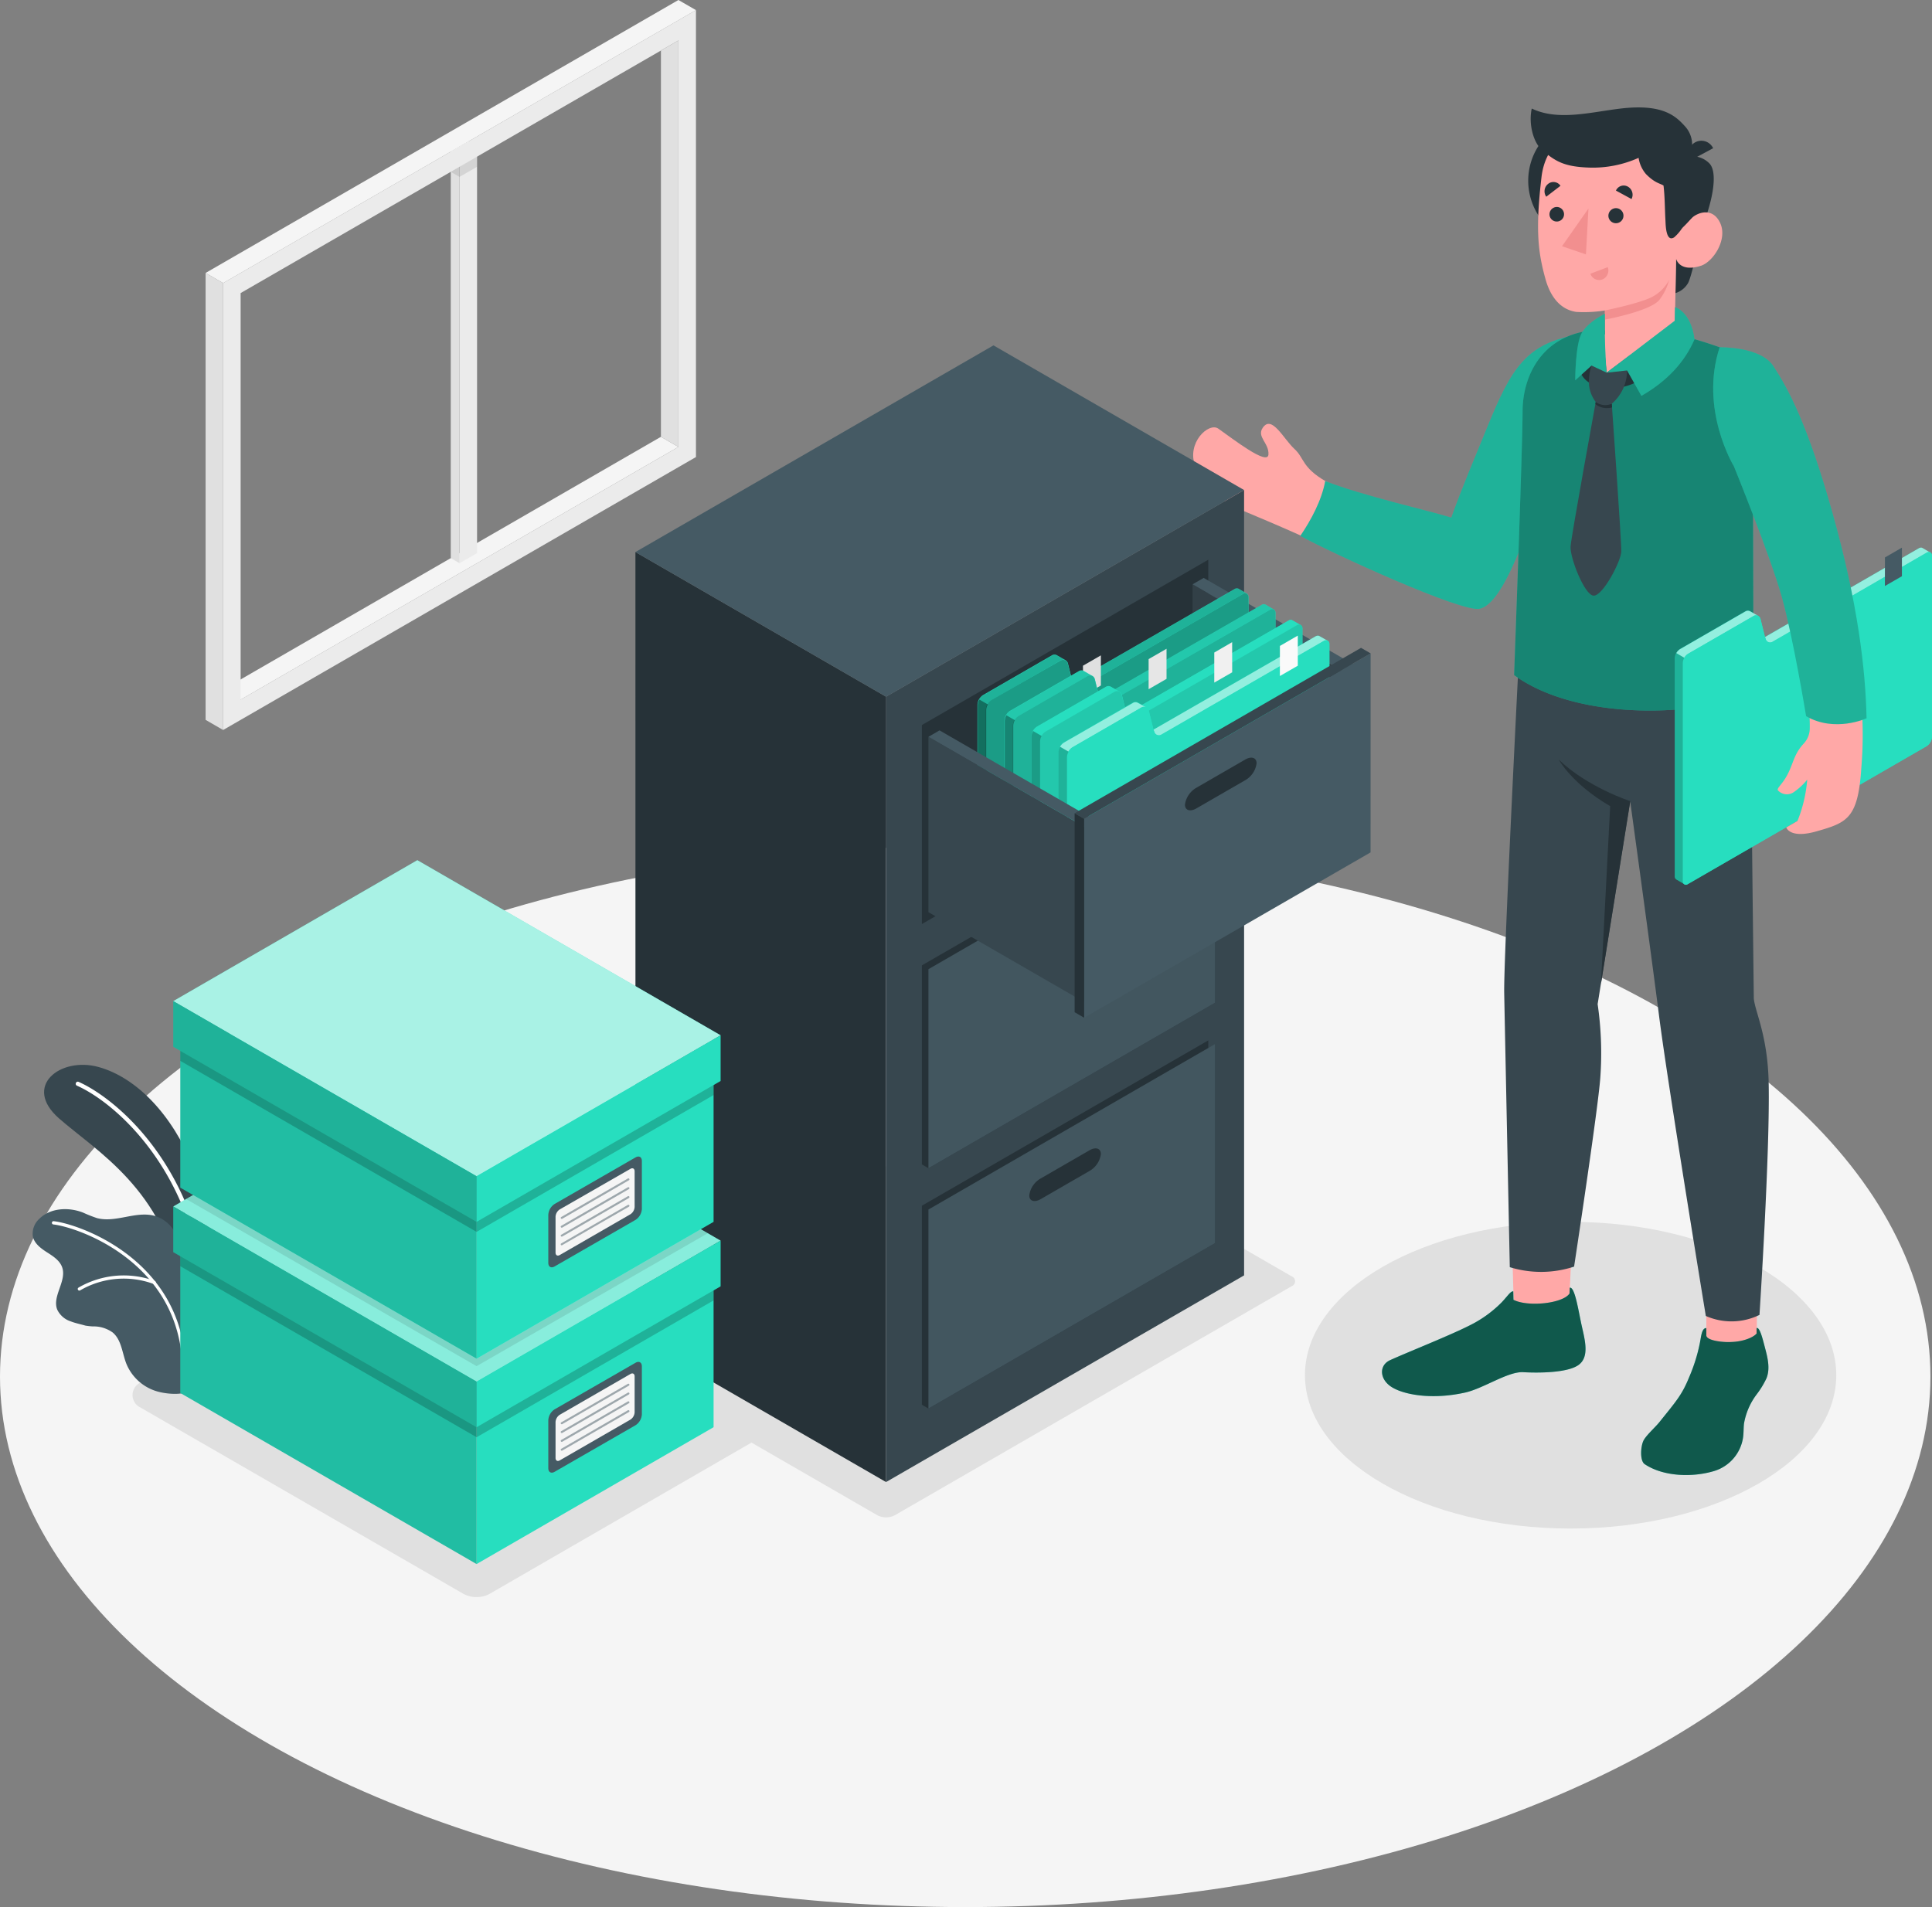 <svg xmlns="http://www.w3.org/2000/svg" width="456.13" height="450.31" viewBox="0 0 456.13 450.31"><rect x="0" y="0" width="456.13" height="450.31" fill="#808080" stroke="none"/><defs><style>.cls-1{fill:#f5f5f5;}.cls-2{fill:#e0e0e0;}.cls-3{fill:#37474f;}.cls-15,.cls-24,.cls-26,.cls-4{fill:#fff;}.cls-5{fill:#455a64;}.cls-6{fill:#ebebeb;}.cls-7{fill:#fafafa;}.cls-18,.cls-8{opacity:0.1;}.cls-9{fill:#ffa8a7;}.cls-10{fill:#27debf;}.cls-11{opacity:0.2;}.cls-12,.cls-26{opacity:0.6;}.cls-13{fill:#263238;}.cls-14{opacity:0.4;}.cls-15,.cls-20,.cls-25{opacity:0.5;}.cls-16{fill:#f28f8f;}.cls-17{opacity:0.05;}.cls-19{opacity:0.3;}.cls-21{fill:#e6e6e6;}.cls-22{fill:#f0f0f0;}.cls-23{opacity:0.15;}.cls-24{opacity:0.45;}</style></defs><g id="Floor"><ellipse id="Floor-2" data-name="Floor" class="cls-1" cx="227.88" cy="325.04" rx="227.88" ry="125.27"/></g><g id="Shadow"><path id="Shadow-2" data-name="Shadow" class="cls-2" d="M138.83,316l93.67-54.08a4.49,4.49,0,0,1,4.1,0l68.32,39.44a1.25,1.25,0,0,1,0,2.36L211.24,357.8a4.53,4.53,0,0,1-4.09,0l-68.32-39.45A1.25,1.25,0,0,1,138.83,316Z"/><ellipse id="Shadow-3" data-name="Shadow" class="cls-2" cx="370.81" cy="324.72" rx="62.72" ry="36.21"/><path id="Shadow-4" data-name="Shadow" class="cls-2" d="M112.51,377.11a6.31,6.31,0,0,1-3.09-.76l-76.26-44a3.25,3.25,0,0,1,0-5.88l61.68-35.62a6.57,6.57,0,0,1,6.17,0l76.26,44a3.25,3.25,0,0,1,0,5.87l-61.68,35.63A6.27,6.27,0,0,1,112.51,377.11Z"/></g><g id="Plants"><g id="Plants-2" data-name="Plants"><path class="cls-3" d="M49.55,302.73s1.11-14.61-3.88-27.07-13.45-21.25-22.43-23.72-18,4.52-9.3,12.15S38.82,280.91,42.68,304Z"/><path class="cls-4" d="M47.59,298.51h.1a.5.5,0,0,0,.39-.59C43,272.37,26.55,259,18.57,255.46a.48.48,0,0,0-.65.25.49.49,0,0,0,.25.65C26,259.81,42.09,273,47.11,298.11A.5.5,0,0,0,47.59,298.51Z"/><path class="cls-5" d="M7.76,292c.39,1.67,1.91,2.79,3.35,3.71s3,1.92,3.57,3.54c1.13,3.25-2.44,6.84-1.16,10a5.32,5.32,0,0,0,3.18,2.76c1.12.44,2.3.66,3.46,1a16.68,16.68,0,0,0,1.7.19,7.71,7.71,0,0,1,4.75,1.44c2.08,1.75,2.23,4.83,3.22,7.37a11.22,11.22,0,0,0,6.9,6.42c2.58.85,6.65,1,7.55,0,.69-.79-.35-3.76-.18-4.8a43.12,43.12,0,0,0,.5-8,15,15,0,0,1,.18-3.66c.26-1.34.52-2.69.77-4,.39-2.19,1.11-4.52.58-6.74-.59-2.45-3.11-3-3.65-5.38-.22-1-.24-1.94-.44-2.91a8,8,0,0,0-5.75-5.9c-4.39-1.07-9,1.75-13.41.58a33.44,33.44,0,0,1-3.26-1.29c-3.46-1.36-7.8-1.13-10.4,1.52A4.74,4.74,0,0,0,7.76,292Z"/><path class="cls-4" d="M43.36,321.51h0a.38.38,0,0,0,.36-.41C42,297,18.47,289,12.73,288.36a.39.39,0,1,0-.09.77c5.61.66,28.65,8.42,30.34,32A.4.4,0,0,0,43.36,321.51Z"/><path class="cls-4" d="M18.72,304.74a.46.46,0,0,0,.22-.06,20.44,20.44,0,0,1,17.34-1.5.38.38,0,0,0,.49-.23.39.39,0,0,0-.24-.49,21.28,21.28,0,0,0-18,1.58.38.38,0,0,0,.22.7Z"/></g></g><g id="Window"><g id="Window-2" data-name="Window"><g id="Window-3" data-name="Window"><polygon class="cls-1" points="52.68 162.82 56.81 165.21 160.17 105.53 156.04 103.14 52.68 162.82"/><polygon class="cls-6" points="108.49 37 108.49 132.98 112.63 130.6 112.63 34.62 108.49 37"/><polygon class="cls-2" points="106.42 35.8 108.49 37 108.49 132.98 106.42 131.79 106.42 35.8"/><polygon class="cls-7" points="108.49 37 112.63 34.62 110.56 33.42 106.42 35.8 108.49 37"/><path class="cls-6" d="M164.31,2.39,52.68,66.84V172.37l111.63-64.45Zm-4.14,103.14L56.81,165.2v-96L160.17,9.55Z"/><polygon class="cls-2" points="160.17 105.53 156.04 103.14 156.04 11.94 160.17 9.55 160.17 105.53"/><polygon class="cls-1" points="164.31 2.39 160.17 0 48.54 64.45 52.68 66.84 164.31 2.39"/><polygon class="cls-2" points="48.54 64.45 52.68 66.84 52.68 172.37 48.54 169.98 48.54 64.45"/><polygon class="cls-8" points="108.49 39.38 112.62 37 112.62 39.39 108.49 41.77 108.49 39.38"/><polygon class="cls-8" points="108.49 41.77 106.42 40.58 108.49 39.38 108.49 41.77"/></g></g></g><g id="Character"><g id="Character-2" data-name="Character"><path class="cls-9" d="M371.48,79.83c-7.25,2.41-9,2.94-14,10.75-4.82,7.49-9.78,21.35-14.1,32.46-8-2.26-24.88-6.2-30.46-9.44s-5-5.49-7.29-7.57c-2.63-2.42-5.38-8.2-7.52-5-1.45,2.15,1.54,3.59,1.36,6.3s-8.4-3.71-11.84-6.12c-2.28-1.59-7.56,3.41-5.44,8.83,1.88,4.81,4.88,7.85,10.27,10.13,5.7,2.41,8.67,3.61,15.82,6.82,7.46,3.36,38.24,17,41.28,15.08,6.94-3.43,13.28-24.87,17.48-34.14S368.43,89.09,371.48,79.83Z"/><path class="cls-10" d="M373.23,78.94c-3.1,4.09-1.82,2.44-2.78,8.75-.78,5.09-11.46,54-21.14,56.06-4.25.89-34.88-13.12-42.31-17.21,2.51-3.71,5-8.28,5.88-12.94,8.9,3.48,24.24,6.91,29.76,8.62,2.55-7.12,5.66-14.42,8.59-21.59C356.8,87,360.38,80.79,373.23,78.94Z"/><path class="cls-11" d="M373.23,78.94c-3.1,4.09-1.82,2.44-2.78,8.75-.78,5.09-11.46,54-21.14,56.06-4.25.89-34.88-13.12-42.31-17.21,2.51-3.71,5-8.28,5.88-12.94,8.9,3.48,24.24,6.91,29.76,8.62,2.55-7.12,5.66-14.42,8.59-21.59C356.8,87,360.38,80.79,373.23,78.94Z"/><rect class="cls-9" x="402.85" y="300.75" width="11.93" height="20.43"/><polygon class="cls-9" points="370.43 308.48 357.41 308.92 356.75 285.32 371.51 284.84 370.43 308.48"/><path class="cls-3" d="M413.31,161.75c0,10.86.75,74,.75,74,.27,3.13,3.28,8.69,3.51,19.94.34,16.33-2.17,54.79-2.17,54.79a15,15,0,0,1-12.67.25s-8.93-54.4-11-70.56c-1.78-14.1-6.86-51-6.86-51l-7.68,47.93a80.1,80.1,0,0,1,.63,17.35c-.53,7.47-6.19,44.63-6.19,44.63a25,25,0,0,1-15.18.13s-1.19-57.89-1.32-64.75c-.15-7.82,3.26-75.08,3.26-75.08Z"/><path class="cls-10" d="M402.85,315.29v-1.7c-.64,0-1,.62-1.28,2.15-.18,1.1-.34,1.93-.7,3.38a40.33,40.33,0,0,1-2.09,6.11c-1.68,4.15-3.1,5.7-7,10.56-.92,1.16-3,3-3.71,4.27s-1,4.86.25,5.68c4.51,3,11.35,3.08,16.19,1.66a9.77,9.77,0,0,0,7-7.89c.17-1.1.11-2.23.23-3.33a15.87,15.87,0,0,1,3-6.94,20.77,20.77,0,0,0,2.3-3.77c1-2.45.19-5.21-.45-7.65-.55-2.11-1.15-4.43-1.87-4.24v1.3c-.87,1-3.26,1.92-6,2C407.07,317,402.83,316.62,402.85,315.29Z"/><path class="cls-12" d="M402.85,315.29v-1.7c-.64,0-1,.62-1.28,2.15-.18,1.1-.34,1.93-.7,3.38a40.33,40.33,0,0,1-2.09,6.11c-1.68,4.15-3.1,5.7-7,10.56-.92,1.16-3,3-3.71,4.27s-1,4.86.25,5.68c4.51,3,11.35,3.08,16.19,1.66a9.77,9.77,0,0,0,7-7.89c.17-1.1.11-2.23.23-3.33a15.87,15.87,0,0,1,3-6.94,20.77,20.77,0,0,0,2.3-3.77c1-2.45.19-5.21-.45-7.65-.55-2.11-1.15-4.43-1.87-4.24v1.3c-.87,1-3.26,1.92-6,2C407.07,317,402.83,316.62,402.85,315.29Z"/><path class="cls-10" d="M357.27,304.91c-.68,0-1.23,1-2.72,2.59a28.19,28.19,0,0,1-7.67,5.51c-4.87,2.45-14.36,6.2-18.65,8.14-2.69,1.21-2.56,4.45.21,6.29s9.47,3.17,17.51,1.37c4.37-1,10.07-5,13.68-4.8s10.36.17,13-1.67,1.6-5.76.84-9.12c-.82-3.68-1.64-9.41-2.86-9.16l-.06,1.37c-1.57,2.37-9.79,3.23-13.23,1.49Z"/><path class="cls-12" d="M357.27,304.91c-.68,0-1.23,1-2.72,2.59a28.19,28.19,0,0,1-7.67,5.51c-4.87,2.45-14.36,6.2-18.65,8.14-2.69,1.21-2.56,4.45.21,6.29s9.47,3.17,17.51,1.37c4.37-1,10.07-5,13.68-4.8s10.36.17,13-1.67,1.6-5.76.84-9.12c-.82-3.68-1.64-9.41-2.86-9.16l-.06,1.37c-1.57,2.37-9.79,3.23-13.23,1.49Z"/><path class="cls-13" d="M384.9,189.18s-10.15-3.31-16.9-9.83c0,0,3.06,5.72,12.15,11l-2.18,42Z"/><path class="cls-10" d="M393.59,78.41A109.5,109.5,0,0,1,406,82c3.09,1.1,4.74,4,5.4,6.92,2.1,9.26,2.47,28.68,2.47,28.68l.12,45.24c-7.84,5.71-40,8.6-56.52-3.44,0,0,2-53.87,2-62.26S364.1,78.67,377,77.92Z"/><path class="cls-14" d="M393.59,78.41A109.5,109.5,0,0,1,406,82c3.09,1.1,4.74,4,5.4,6.92,2.1,9.26,2.47,28.68,2.47,28.68l.12,45.24c-7.84,5.71-40,8.6-56.52-3.44,0,0,2-53.87,2-62.26S364.1,78.67,377,77.92Z"/><path class="cls-10" d="M456.11,131.3a.91.91,0,0,0-.35-.8l-.09-.05-1.81-1.06h0a.87.87,0,0,0-.88.09L416.7,150.39l-1.06-4.25a1.13,1.13,0,0,0-.52-.7h0l-1.89-1.1h0a1.13,1.13,0,0,0-1.15,0l-15.43,8.91a2.77,2.77,0,0,0-1.25,2.17v51.46a.88.88,0,0,0,.34.79h0l1.94,1.13h0a.9.9,0,0,0,.85-.11l56.33-32.52a2.75,2.75,0,0,0,1.26-2.17Z"/><path class="cls-15" d="M415.09,145.42a1.13,1.13,0,0,0-1.12.05l-15.43,8.91a2.69,2.69,0,0,0-.89.94l-1.88-1.1a2.6,2.6,0,0,1,.89-.94l15.43-8.9a1.13,1.13,0,0,1,1.15,0h0Z"/><path class="cls-15" d="M455.67,130.45a.94.94,0,0,0-.82.12l-36.31,21a1.09,1.09,0,0,1-1.67-.67l-.17-.46L453,129.48a1.09,1.09,0,0,1,.56-.17.66.66,0,0,1,.32.08h0Z"/><path class="cls-10" d="M456.11,131.3l0,42.74a2.75,2.75,0,0,1-1.26,2.17L398.4,208.82a.74.74,0,0,1-1.11-.64V156.55a2.52,2.52,0,0,1,.36-1.23,2.69,2.69,0,0,1,.89-.94l15.43-8.9a1.12,1.12,0,0,1,1.13-.06l0,0h0a1.2,1.2,0,0,1,.52.7l1.06,4.26.17.45a1.09,1.09,0,0,0,1.67.67l36.31-21a.94.94,0,0,1,.82-.12l.05,0,0,0h0A.88.88,0,0,1,456.11,131.3Z"/><polygon class="cls-5" points="445.01 138.37 445.02 131.63 449.03 129.31 449.03 136.06 445.01 138.37"/><path class="cls-11" d="M397.74,208.86l-.05,0-1.95-1.13a.92.92,0,0,1-.33-.79V155.46a2.54,2.54,0,0,1,.37-1.24l1.87,1.1h0a2.63,2.63,0,0,0-.36,1.24v51.62A.73.73,0,0,0,397.74,208.86Z"/><path class="cls-9" d="M436,139c-10.39-42.48-15.73-55.52-28.36-55.35-3.68,4.4.2,18.11,2.64,24.77,0,0,11.17,27.28,13.24,37,1.82,8.56,3.88,19.32,3.75,26.68a5.29,5.29,0,0,1-1.44,3.49c-2.37,2.57-2.38,4.64-3.92,7.49-1.2,2.22-2.52,3.06-2.14,3.56a2.88,2.88,0,0,0,3.9.28,14.53,14.53,0,0,0,3-2.83,33,33,0,0,1-2.3,9.76l-2.64,1.53s.8,2.74,7.18.91c7.21-2.07,9.79-3,10.55-15.18a93.78,93.78,0,0,0,.13-13.52C438.5,156,437.72,145.78,436,139Z"/><path class="cls-10" d="M406,82s9.63-.22,12.68,4.45c3.52,5.4,8.1,13.76,14,34.83s7.74,36.46,8,48.32c0,0-7.42,3.46-14.27-.49,0,0-3-18.33-5.72-28.09s-11.32-30.89-11.32-30.89S401.15,96.66,406,82Z"/><path class="cls-11" d="M406,82s9.63-.22,12.68,4.45c3.52,5.4,8.1,13.76,14,34.83s7.74,36.46,8,48.32c0,0-7.42,3.46-14.27-.49,0,0-3-18.33-5.72-28.09s-11.32-30.89-11.32-30.89S401.15,96.66,406,82Z"/><path class="cls-13" d="M391,42.66a15.1,15.1,0,1,1-15.1-15.09A15.1,15.1,0,0,1,391,42.66Z"/><path class="cls-13" d="M402,53.4s-2.45,11.49-3.43,13.38a5.21,5.21,0,0,1-3,2.43l.17-8.09Z"/><path class="cls-13" d="M398.88,36.93a5.67,5.67,0,0,1,4.69,1.65c2,2.06.89,8.51-1.62,14.82l-4.61.53Z"/><path class="cls-9" d="M396,53.93c.92.55,2.24-1.22,3.38-2.41s4.86-2.82,6.72,1.09-1.64,9.25-4.57,10.16c-5.05,1.59-5.81-1.65-5.81-1.65l-.37,18.76h0c-3.49,4.48-11.33,9.74-15.55,9-3.37-.6-4.1-6.29-.88-10V73.31a31.63,31.63,0,0,1-6.8.34c-3.72-.57-6-3.5-7.18-7.52-1.81-6.45-2.49-11.66-1-24.35,1.68-13.91,17.86-14.06,26.6-8.56S396,53.93,396,53.93Z"/><path class="cls-13" d="M364.22,35.57c3,2.48,5,3.8,10.94,4a26.38,26.38,0,0,0,11.7-2.3,7.62,7.62,0,0,0,1.74,3.83c2.1,2.14,3.31,2.18,4.14,2.71.32,2.5.31,5.72.46,8.23.05.85.05,5.28,2.06,4a10.32,10.32,0,0,0,1.76-2,29.73,29.73,0,0,1,2.32-2.57c1.59-1.45-.46-14.59-.46-14.59a6.37,6.37,0,0,0-1.1-7.09c-2.18-2.4-5.23-5.33-15.14-4.16-7.06.83-14.75,3-21,0C360.83,29.22,362,33.8,364.22,35.57Z"/><path class="cls-13" d="M398.87,38l5.59-3a3.07,3.07,0,0,0-4.23-1.4A3.32,3.32,0,0,0,398.87,38Z"/><path class="cls-16" d="M378.89,73.31s8.29-1.67,11.18-3.21a9.54,9.54,0,0,0,4-4,13.21,13.21,0,0,1-2.28,4.68c-2.12,2.71-12.91,4.7-12.91,4.7Z"/><path class="cls-13" d="M379.73,51a1.78,1.78,0,1,0,1.78-1.85A1.8,1.8,0,0,0,379.73,51Z"/><path class="cls-13" d="M381.51,45l3.68,2a2.2,2.2,0,0,0-.86-2.93A2,2,0,0,0,381.51,45Z"/><path class="cls-16" d="M379.59,63.08l-4.11,1.55A2.17,2.17,0,0,0,378.27,66,2.3,2.3,0,0,0,379.59,63.08Z"/><path class="cls-13" d="M365.06,46.45l3.36-2.58a2,2,0,0,0-2.92-.45A2.22,2.22,0,0,0,365.06,46.45Z"/><path class="cls-13" d="M365.82,50.66a1.72,1.72,0,1,0,1.72-1.79A1.75,1.75,0,0,0,365.82,50.66Z"/><polygon class="cls-16" points="375.02 49.24 374.43 60.07 368.78 58.14 375.02 49.24"/><path class="cls-13" d="M373,87.68c1.05,2.5,3,3.52,6.52,3.92a13.05,13.05,0,0,0,9.76-3.4l-4.39-4.36L379.32,88l-.47-4.67Z"/><path class="cls-3" d="M375.75,86.31a11.65,11.65,0,0,0-.58,4.69,8,8,0,0,0,1.57,3.92,4.31,4.31,0,0,0,3.79.41,10.37,10.37,0,0,0,3.61-7.85l-4.82.55Z"/><path class="cls-3" d="M376.74,94.92S371,126.43,370.8,129s3.28,11.58,5.45,11.65,6.45-8.1,6.52-10.41-2.24-34.88-2.24-34.88Z"/><path class="cls-13" d="M380.53,95.33a3.82,3.82,0,0,1-3.79-.41l-.09.49a4.34,4.34,0,0,0,3.94.79Z"/><path class="cls-10" d="M379.32,88l16.07-12.26.07-3.21s3.76,1,4.6,7.6c-2.29,5.32-6.45,9.86-12.54,13.34l-3.38-6Z"/><path class="cls-11" d="M379.32,88l16.07-12.26.07-3.21s3.76,1,4.6,7.6c-2.29,5.32-6.45,9.86-12.54,13.34l-3.38-6Z"/><path class="cls-10" d="M378.89,74.1s-3.78,1.76-5.39,4.42-1.6,11.28-1.6,11.28l3.85-3.49L379.32,88c-.34-3.38-.44-9.18-.44-9.18Z"/><path class="cls-11" d="M378.89,74.1s-3.78,1.76-5.39,4.42-1.6,11.28-1.6,11.28l3.85-3.49L379.32,88c-.34-3.38-.44-9.18-.44-9.18Z"/></g></g><g id="Cabinet"><g id="Cabinet-2" data-name="Cabinet"><g id="Cabinet-3" data-name="Cabinet"><polygon class="cls-13" points="209.19 349.95 150.03 315.79 150.02 130.35 209.19 164.51 209.19 349.95"/><polygon class="cls-3" points="209.19 164.51 293.72 115.71 293.72 301.15 209.19 349.95 209.19 164.51"/><polygon class="cls-5" points="293.72 115.71 209.19 164.51 150.02 130.35 234.55 81.55 293.72 115.71"/><polygon class="cls-13" points="217.65 284.7 285.27 245.66 285.27 292.66 286.82 293.56 219.2 332.6 217.65 331.7 217.65 284.7"/><polygon class="cls-5" points="219.2 285.6 286.82 246.56 286.82 293.56 219.2 332.6 219.2 285.6"/><g class="cls-17"><polygon points="219.2 285.6 286.82 246.56 286.82 293.56 219.2 332.6 219.2 285.6"/></g><path class="cls-13" d="M245.71,278.26l11.5-6.64c1.49-.86,2.7-.47,2.7.88a5.41,5.41,0,0,1-2.7,4l-11.5,6.64c-1.5.86-2.71.47-2.71-.88A5.42,5.42,0,0,1,245.71,278.26Z"/><polygon class="cls-13" points="217.65 227.95 285.27 188.91 285.27 235.91 286.82 236.81 219.2 275.85 217.65 274.95 217.65 227.95"/><polygon class="cls-5" points="219.2 228.85 286.82 189.81 286.82 236.81 219.2 275.85 219.2 228.85"/><g class="cls-17"><polygon points="219.2 228.85 286.82 189.81 286.82 236.81 219.2 275.85 219.2 228.85"/></g><path class="cls-13" d="M245.71,221.51l11.5-6.64c1.49-.86,2.7-.47,2.7.88a5.41,5.41,0,0,1-2.7,4l-11.5,6.64c-1.5.86-2.71.47-2.71-.88A5.42,5.42,0,0,1,245.71,221.51Z"/><polygon class="cls-13" points="217.65 171.2 285.27 132.16 285.27 179.15 217.65 218.19 217.65 171.2"/></g><g id="Drawer"><polygon class="cls-3" points="319.08 159.63 281.56 137.98 281.56 179.38 319.08 201.03 319.08 159.63"/><g class="cls-18"><polygon points="319.08 159.63 281.56 137.98 281.56 179.38 319.08 201.03 319.08 159.63"/></g><polygon class="cls-5" points="284.18 136.46 281.56 137.97 319.08 159.63 321.7 158.12 284.18 136.46"/><path class="cls-10" d="M294.75,141a1,1,0,0,0-.36-.84l-.1-.05L292.38,139h0a1,1,0,0,0-.93.1l-38.22,22-1.11-4.48a1.25,1.25,0,0,0-.56-.73h0l-2-1.15h0a1.15,1.15,0,0,0-1.21,0l-16.26,9.38a2.92,2.92,0,0,0-1.32,2.29v54.22a1,1,0,0,0,.36.84h0l2,1.18h0a.92.92,0,0,0,.9-.11l59.35-34.26a2.94,2.94,0,0,0,1.32-2.29Z"/><path class="cls-11" d="M251.54,155.92a1.19,1.19,0,0,0-1.19.05l-16.26,9.38a3,3,0,0,0-.93,1l-2-1.15a2.7,2.7,0,0,1,.93-1l16.26-9.38a1.15,1.15,0,0,1,1.21,0h0Z"/><path class="cls-11" d="M294.29,140.14a1,1,0,0,0-.86.13l-38.26,22.07a1.15,1.15,0,0,1-1.76-.7l-.18-.49,38.22-22a1.13,1.13,0,0,1,.58-.17.71.71,0,0,1,.34.08h0Z"/><path class="cls-10" d="M294.75,141l0,45a2.92,2.92,0,0,1-1.32,2.29l-59.51,34.35a.78.78,0,0,1-1.17-.67v-54.4a2.64,2.64,0,0,1,.39-1.29,2.78,2.78,0,0,1,.93-1L250.35,156a1.21,1.21,0,0,1,1.19-.05l0,0h0a1.2,1.2,0,0,1,.55.73l1.12,4.49.17.48a1.16,1.16,0,0,0,1.77.7l38.26-22.07a1,1,0,0,1,.86-.13l0,0,0,0h0A.94.94,0,0,1,294.75,141Z"/><path class="cls-19" d="M294.75,141l0,45a2.92,2.92,0,0,1-1.32,2.29l-59.51,34.35a.78.78,0,0,1-1.17-.67v-54.4a2.64,2.64,0,0,1,.39-1.29,2.78,2.78,0,0,1,.93-1L250.35,156a1.21,1.21,0,0,1,1.19-.05l0,0h0a1.2,1.2,0,0,1,.55.73l1.12,4.49.17.48a1.16,1.16,0,0,0,1.77.7l38.26-22.07a1,1,0,0,1,.86-.13l0,0,0,0h0A.94.94,0,0,1,294.75,141Z"/><polygon class="cls-2" points="255.68 164.3 255.68 157.19 259.91 154.75 259.91 161.86 255.68 164.3"/><path class="cls-20" d="M233.25,222.75h-.06l-2-1.19a1,1,0,0,1-.36-.84V166.49a2.68,2.68,0,0,1,.39-1.3l2,1.15h0a2.68,2.68,0,0,0-.39,1.3V222A.77.77,0,0,0,233.25,222.75Z"/><path class="cls-10" d="M301.12,144.74a.94.94,0,0,0-.36-.83l-.1-.06-1.91-1.11h0a1,1,0,0,0-.93.1l-38.22,22-1.11-4.49a1.28,1.28,0,0,0-.56-.73h0l-2-1.16h0a1.17,1.17,0,0,0-1.21,0l-16.26,9.38a2.94,2.94,0,0,0-1.32,2.29v54.22a1,1,0,0,0,.36.84h0l2,1.19h0a1,1,0,0,0,.9-.11l59.35-34.27a2.92,2.92,0,0,0,1.32-2.29Z"/><path class="cls-8" d="M257.91,159.63a1.21,1.21,0,0,0-1.19.05l-16.25,9.39a2.81,2.81,0,0,0-.94,1l-2-1.16a2.78,2.78,0,0,1,.93-1l16.26-9.38a1.19,1.19,0,0,1,1.21,0h0Z"/><path class="cls-8" d="M300.66,143.85a1,1,0,0,0-.86.13l-38.26,22.07a1.15,1.15,0,0,1-1.76-.7l-.18-.48,38.22-22a1.15,1.15,0,0,1,.58-.18.62.62,0,0,1,.34.09h0Z"/><path class="cls-10" d="M301.12,144.75l0,45a2.91,2.91,0,0,1-1.32,2.29l-59.51,34.36a.78.78,0,0,1-1.17-.68V171.36a2.68,2.68,0,0,1,.39-1.3,2.78,2.78,0,0,1,.93-1l16.26-9.39a1.21,1.21,0,0,1,1.19-.05l0,0h0a1.23,1.23,0,0,1,.55.73l1.12,4.49.17.48a1.17,1.17,0,0,0,1.77.71L299.8,144a1,1,0,0,1,.86-.12l0,0h.05A1,1,0,0,1,301.12,144.75Z"/><path class="cls-11" d="M301.12,144.75l0,45a2.91,2.91,0,0,1-1.32,2.29l-59.51,34.36a.78.78,0,0,1-1.17-.68V171.36a2.68,2.68,0,0,1,.39-1.3,2.78,2.78,0,0,1,.93-1l16.26-9.39a1.21,1.21,0,0,1,1.19-.05l0,0h0a1.23,1.23,0,0,1,.55.73l1.12,4.49.17.48a1.17,1.17,0,0,0,1.77.71L299.8,144a1,1,0,0,1,.86-.12l0,0h.05A1,1,0,0,1,301.12,144.75Z"/><polygon class="cls-21" points="271.18 162.74 271.18 155.63 275.41 153.19 275.41 160.3 271.18 162.74"/><path class="cls-14" d="M239.62,226.47l-.05,0-2-1.19a1,1,0,0,1-.36-.84V170.2a2.71,2.71,0,0,1,.39-1.3l2,1.16h0a2.66,2.66,0,0,0-.38,1.3v54.39A.77.77,0,0,0,239.62,226.47Z"/><path class="cls-10" d="M307.49,148.46a1,1,0,0,0-.36-.84.24.24,0,0,0-.1-.05l-1.91-1.12h0a.92.92,0,0,0-.93.09l-38.22,22-1.11-4.49a1.24,1.24,0,0,0-.56-.73h0l-2-1.16h0a1.19,1.19,0,0,0-1.21,0l-16.26,9.39a2.91,2.91,0,0,0-1.32,2.29v54.22a.94.94,0,0,0,.36.83h0l2.05,1.19h0a1,1,0,0,0,.9-.11l59.35-34.27a2.91,2.91,0,0,0,1.32-2.29Z"/><path class="cls-10" d="M264.28,163.34a1.19,1.19,0,0,0-1.19.06l-16.25,9.38a2.81,2.81,0,0,0-.94,1l-2-1.15a2.62,2.62,0,0,1,.93-1l16.26-9.39a1.19,1.19,0,0,1,1.21,0h0Z"/><path class="cls-10" d="M307,147.57a1,1,0,0,0-.86.12l-38.26,22.07a1.15,1.15,0,0,1-1.76-.7l-.18-.48,38.22-22a1.18,1.18,0,0,1,.58-.18.62.62,0,0,1,.34.09h0Z"/><path class="cls-10" d="M307.49,148.46l0,45a2.91,2.91,0,0,1-1.32,2.29l-59.51,34.36a.78.78,0,0,1-1.17-.68V175.07a2.68,2.68,0,0,1,.39-1.3,2.83,2.83,0,0,1,.93-1l16.26-9.39a1.19,1.19,0,0,1,1.19-.06l0,0h0a1.22,1.22,0,0,1,.55.74l1.12,4.48.18.49a1.15,1.15,0,0,0,1.76.7l38.26-22.07a1,1,0,0,1,.86-.13l.05,0h.05A1,1,0,0,1,307.49,148.46Z"/><path class="cls-8" d="M307.49,148.46l0,45a2.91,2.91,0,0,1-1.32,2.29l-59.51,34.36a.78.78,0,0,1-1.17-.68V175.07a2.68,2.68,0,0,1,.39-1.3,2.83,2.83,0,0,1,.93-1l16.26-9.39a1.19,1.19,0,0,1,1.19-.06l0,0h0a1.22,1.22,0,0,1,.55.74l1.12,4.48.18.49a1.15,1.15,0,0,0,1.76.7l38.26-22.07a1,1,0,0,1,.86-.13l.05,0h.05A1,1,0,0,1,307.49,148.46Z"/><polygon class="cls-22" points="286.68 161.18 286.68 154.08 290.9 151.63 290.91 158.75 286.68 161.18"/><path class="cls-19" d="M246,230.18l-.05,0L243.89,229a1,1,0,0,1-.36-.84V173.92a2.65,2.65,0,0,1,.39-1.3l2,1.15h0a2.66,2.66,0,0,0-.38,1.3v54.39A.77.77,0,0,0,246,230.18Z"/><path class="cls-10" d="M313.86,152.17a1,1,0,0,0-.36-.84l-.1-.05-1.91-1.12h0a1,1,0,0,0-.93.1l-38.22,22-1.11-4.48a1.29,1.29,0,0,0-.55-.74h0l-2-1.15h0a1.17,1.17,0,0,0-1.21,0l-16.25,9.38a2.93,2.93,0,0,0-1.33,2.29v54.22a1,1,0,0,0,.35.84h0l2.05,1.18h0a1,1,0,0,0,.9-.11l59.35-34.27a2.91,2.91,0,0,0,1.32-2.28Z"/><path class="cls-15" d="M270.65,167.05a1.21,1.21,0,0,0-1.19.06l-16.25,9.38a3,3,0,0,0-.94,1l-2-1.15a2.64,2.64,0,0,1,.94-1L267.48,166a1.15,1.15,0,0,1,1.21,0h0Z"/><path class="cls-15" d="M313.4,151.28a1,1,0,0,0-.86.13l-38.26,22.07a1.15,1.15,0,0,1-1.76-.7l-.18-.49,38.22-22a1.15,1.15,0,0,1,.58-.17.71.71,0,0,1,.34.08h0Z"/><path class="cls-10" d="M313.86,152.17l0,45a2.92,2.92,0,0,1-1.32,2.29l-59.51,34.35a.78.78,0,0,1-1.17-.67v-54.4a2.64,2.64,0,0,1,.39-1.29,2.78,2.78,0,0,1,.93-1l16.26-9.39a1.21,1.21,0,0,1,1.19-.05l0,0h0a1.25,1.25,0,0,1,.56.73l1.11,4.49.18.48a1.15,1.15,0,0,0,1.76.7l38.26-22.07a1,1,0,0,1,.86-.13l.05,0,0,0h0A.94.94,0,0,1,313.86,152.17Z"/><polygon class="cls-7" points="302.17 159.63 302.18 152.52 306.4 150.08 306.4 157.19 302.17 159.63"/><path class="cls-11" d="M252.36,233.89l-.05,0-2.05-1.18a1,1,0,0,1-.36-.84V177.63a2.65,2.65,0,0,1,.39-1.3l2,1.15h0a2.66,2.66,0,0,0-.38,1.3v54.39A.76.76,0,0,0,252.36,233.89Z"/><polygon class="cls-3" points="256.72 195.63 219.2 173.98 219.2 215.39 256.72 237.04 256.72 195.63"/><polygon class="cls-5" points="221.82 172.46 219.2 173.98 256.72 195.63 259.34 194.12 221.82 172.46"/><polygon class="cls-5" points="255.96 193.32 323.59 154.28 323.58 201.27 255.96 240.31 255.96 193.32"/><path class="cls-13" d="M282.47,186l11.5-6.64c1.49-.86,2.7-.47,2.7.88a5.41,5.41,0,0,1-2.7,4l-11.5,6.64c-1.5.86-2.71.47-2.71-.88A5.45,5.45,0,0,1,282.47,186Z"/><polygon class="cls-13" points="255.96 193.32 253.71 192.02 253.71 239.01 255.96 240.31 255.96 193.32"/><polygon class="cls-3" points="253.71 192.02 321.33 152.97 323.59 154.28 255.96 193.32 253.71 192.02"/></g></g></g><g id="Boxes"><g id="Box"><polygon class="cls-10" points="112.52 369.31 112.52 326.23 168.47 293.93 168.47 337 112.52 369.31"/><polygon class="cls-10" points="112.52 326.23 42.57 285.85 42.57 328.92 112.52 369.31 112.52 326.23"/><polygon class="cls-23" points="112.52 326.23 42.57 285.85 42.57 328.92 112.52 369.31 112.52 326.23"/><polygon class="cls-10" points="112.52 326.23 170.13 292.95 98.53 251.6 40.91 284.88 112.52 326.23"/><polygon class="cls-24" points="112.52 326.23 170.13 292.95 98.53 251.6 40.91 284.88 112.52 326.23"/><polygon class="cls-10" points="112.52 326.23 112.52 337 170.13 303.74 170.13 292.95 112.52 326.23"/><polygon class="cls-11" points="112.52 337 168.47 304.69 168.47 307.06 112.52 339.37 112.52 337"/><polygon class="cls-10" points="40.91 284.88 112.52 326.23 112.52 337 40.91 295.66 40.91 284.88"/><polygon class="cls-11" points="40.91 284.88 112.52 326.23 112.52 337 40.91 295.66 40.91 284.88"/><polygon class="cls-11" points="112.52 337 42.57 296.62 42.57 298.99 112.52 339.37 112.52 337"/><path class="cls-5" d="M130.94,332.78l19.11-11c.83-.47,1.49-.09,1.49.86v11.31a3.28,3.28,0,0,1-1.49,2.58l-19.11,11c-.83.48-1.49.09-1.49-.86v-11.3A3.27,3.27,0,0,1,130.94,332.78Z"/><path class="cls-1" d="M132.16,334.06l16.67-9.62c.55-.32,1-.06,1,.57v8.48a2.2,2.2,0,0,1-1,1.72l-16.67,9.62c-.55.32-1,.06-1-.58v-8.47A2.2,2.2,0,0,1,132.16,334.06Z"/><g class="cls-25"><path class="cls-5" d="M132.63,336.3a.24.24,0,0,1-.21-.12.23.23,0,0,1,.09-.33l15.73-9.09a.24.24,0,0,1,.24.42l-15.73,9.09A.27.27,0,0,1,132.63,336.3Z"/><path class="cls-5" d="M132.63,338.38a.22.22,0,0,1-.21-.12.23.23,0,0,1,.09-.33l15.73-9.09a.24.24,0,0,1,.24.42l-15.73,9.09Z"/><path class="cls-5" d="M132.63,340.46a.22.22,0,0,1-.21-.12.23.23,0,0,1,.09-.33l15.73-9.09a.24.24,0,0,1,.33.09.23.23,0,0,1-.09.33l-15.73,9.09Z"/><path class="cls-5" d="M132.63,342.54a.22.22,0,0,1-.21-.12.23.23,0,0,1,.09-.33L148.24,333a.25.25,0,0,1,.33.09.23.23,0,0,1-.09.33l-15.73,9.09Z"/></g></g><polygon id="Shadow-5" data-name="Shadow" class="cls-8" points="165.46 290.25 112.52 320.82 45.59 282.16 43.95 283.13 112.52 322.58 167.1 291.2 165.46 290.25"/><g id="Box-2" data-name="Box"><polygon class="cls-10" points="112.52 320.82 112.52 277.74 168.47 245.44 168.47 288.51 112.52 320.82"/><polygon class="cls-10" points="112.52 277.74 42.57 237.36 42.57 280.43 112.52 320.82 112.52 277.74"/><polygon class="cls-23" points="112.52 277.74 42.57 237.36 42.57 280.43 112.52 320.82 112.52 277.74"/><polygon class="cls-10" points="112.52 277.74 170.13 244.46 98.53 203.11 40.91 236.39 112.52 277.74"/><polygon class="cls-26" points="112.52 277.74 170.13 244.46 98.53 203.11 40.91 236.39 112.52 277.74"/><polygon class="cls-10" points="112.52 277.74 112.52 288.51 170.13 255.25 170.13 244.46 112.52 277.74"/><polygon class="cls-11" points="112.52 288.51 168.47 256.2 168.47 258.57 112.52 290.88 112.52 288.51"/><polygon class="cls-10" points="40.91 236.39 112.52 277.74 112.52 288.51 40.91 247.17 40.91 236.39"/><polygon class="cls-11" points="40.91 236.39 112.52 277.74 112.52 288.51 40.91 247.17 40.91 236.39"/><polygon class="cls-11" points="112.52 288.51 42.57 248.13 42.57 250.5 112.52 290.88 112.52 288.51"/><path class="cls-5" d="M130.94,284.29l19.11-11c.83-.47,1.49-.09,1.49.86v11.31a3.28,3.28,0,0,1-1.49,2.58l-19.11,11c-.83.48-1.49.09-1.49-.86v-11.3A3.27,3.27,0,0,1,130.94,284.29Z"/><path class="cls-1" d="M132.16,285.57,148.83,276c.55-.32,1-.06,1,.57V285a2.2,2.2,0,0,1-1,1.72l-16.67,9.62c-.55.32-1,.06-1-.58v-8.47A2.2,2.2,0,0,1,132.16,285.57Z"/><g class="cls-25"><path class="cls-5" d="M132.63,287.81a.24.24,0,0,1-.21-.12.23.23,0,0,1,.09-.33l15.73-9.09a.24.24,0,0,1,.24.42l-15.73,9.09A.27.27,0,0,1,132.63,287.81Z"/><path class="cls-5" d="M132.63,289.89a.24.24,0,0,1-.21-.12.23.23,0,0,1,.09-.33l15.73-9.09a.24.24,0,0,1,.24.42l-15.73,9.09Z"/><path class="cls-5" d="M132.63,292a.22.22,0,0,1-.21-.12.23.23,0,0,1,.09-.33l15.73-9.09a.24.24,0,0,1,.33.09.24.24,0,0,1-.09.33l-15.73,9.09Z"/><path class="cls-5" d="M132.63,294.05a.22.22,0,0,1-.21-.12.23.23,0,0,1,.09-.33l15.73-9.09a.24.24,0,0,1,.33.09.23.23,0,0,1-.09.33L132.75,294A.27.27,0,0,1,132.63,294.05Z"/></g></g></g></svg>